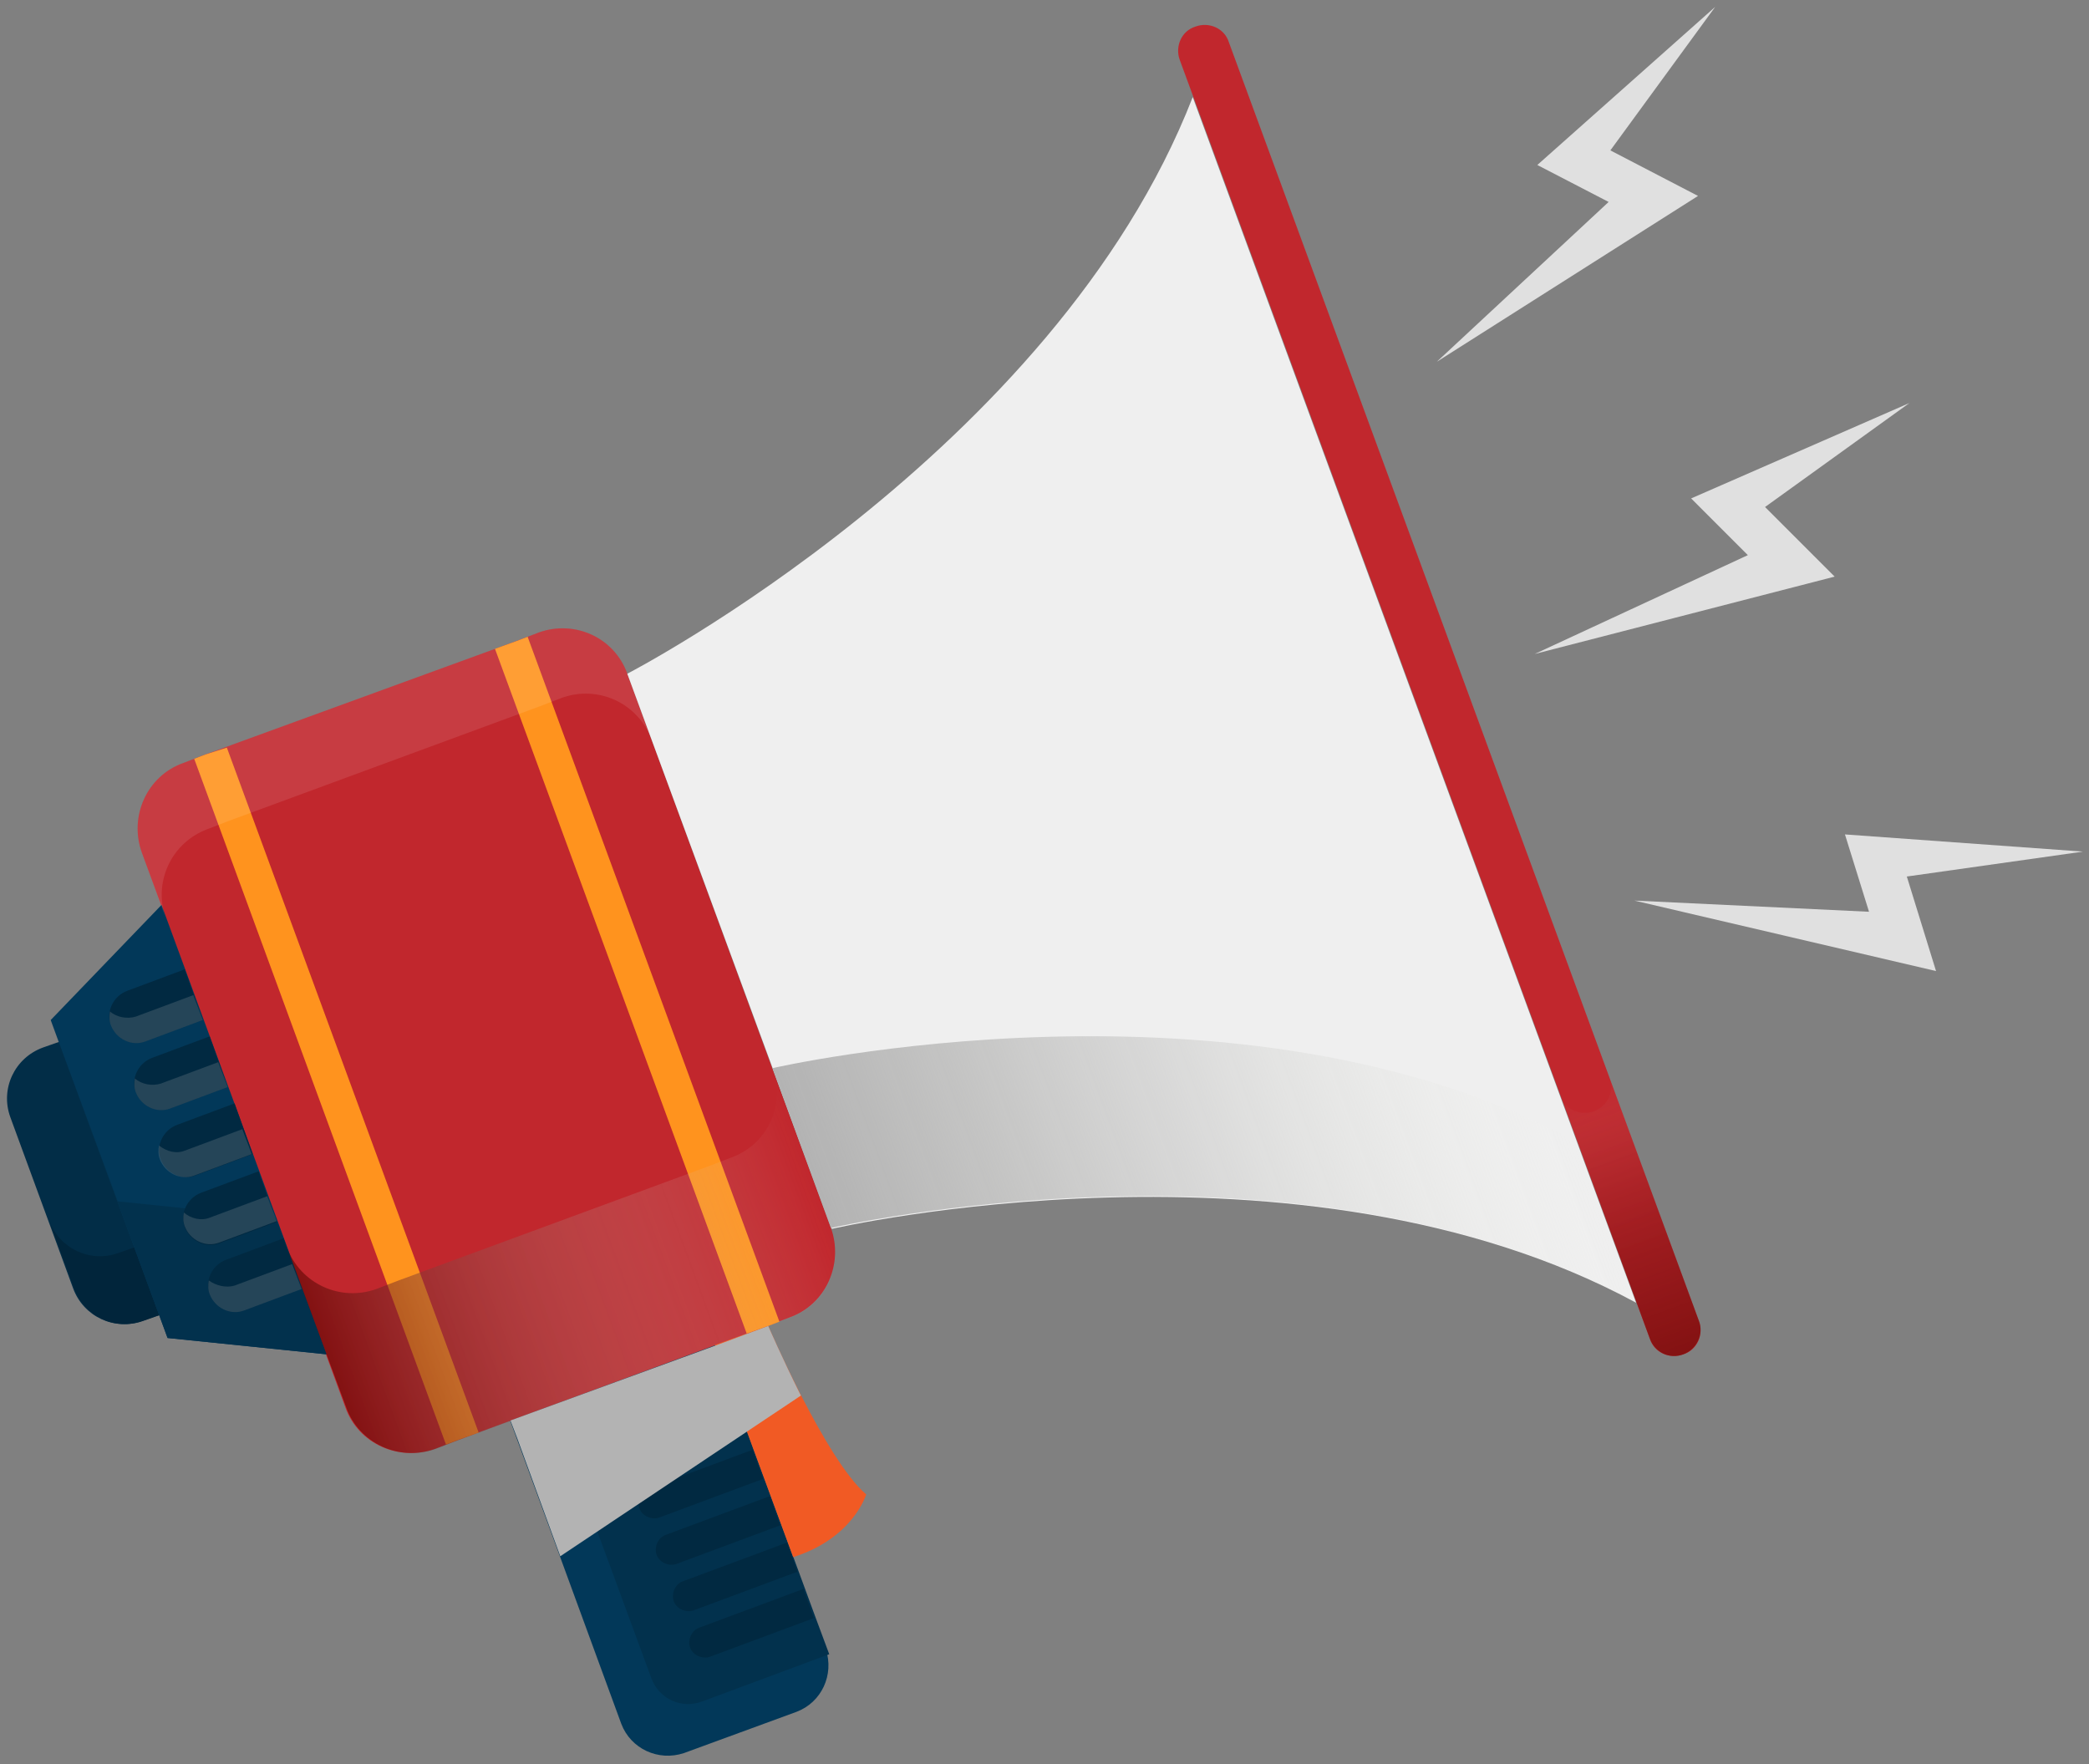 <?xml version="1.0" encoding="utf-8"?>
<!-- Generator: Adobe Illustrator 23.0.3, SVG Export Plug-In . SVG Version: 6.00 Build 0)  -->
<svg version="1.1" id="OBJECTS" xmlns="http://www.w3.org/2000/svg" xmlns:xlink="http://www.w3.org/1999/xlink" x="0px" y="0px"
	 viewBox="0 0 243.1 205.3" style="enable-background:new 0 0 243.1 205.3;" xml:space="preserve">
<rect x="0" y="0" width="243.1" height="205.3" fill="#808080" stroke="none"/>
<style type="text/css">
	.st0{fill:#C1272D;}
	.st1{opacity:0.6;fill:url(#SVGID_1_);enable-background:new    ;}
	.st2{fill:#023859;}
	.st3{fill:#02314D;}
	.st4{fill:#022D47;}
	.st5{fill:#01253B;}
	.st6{fill:#FF931E;}
	.st7{fill:#EFEFEF;}
	.st8{fill:url(#SVGID_2_);}
	.st9{fill:#012941;}
	.st10{opacity:0.2;}
	.st11{fill:#B3B3B3;}
	.st12{opacity:0.6;fill:url(#SVGID_3_);enable-background:new    ;}
	.st13{opacity:0.1;fill:#FFFFFF;enable-background:new    ;}
	.st14{fill:#F15A24;}
	.st15{fill:#E0E0E0;}
</style>
<g>
	<g>
		<g>
			<path class="st0" d="M197.7,153.7c0.6,1.6-0.2,3.4-1.8,3.9l0,0c-1.6,0.6-3.4-0.2-3.9-1.8L137.3,7c-0.6-1.6,0.2-3.4,1.8-3.9l0,0
				c1.6-0.6,3.4,0.2,3.9,1.8L197.7,153.7z"/>
			
				<linearGradient id="SVGID_1_" gradientUnits="userSpaceOnUse" x1="164.767" y1="-12.707" x2="164.767" y2="20.55" gradientTransform="matrix(0.939 -0.345 -0.345 -0.939 36.859 202.537)">
				<stop  offset="0" style="stop-color:#5A0300"/>
				<stop  offset="0.378" style="stop-color:#5B0502;stop-opacity:0.623"/>
				<stop  offset="0.513" style="stop-color:#5F0C09;stop-opacity:0.486"/>
				<stop  offset="0.611" style="stop-color:#671714;stop-opacity:0.39"/>
				<stop  offset="0.689" style="stop-color:#722825;stop-opacity:0.311"/>
				<stop  offset="0.756" style="stop-color:#803E3A;stop-opacity:0.244"/>
				<stop  offset="0.816" style="stop-color:#915A55;stop-opacity:0.184"/>
				<stop  offset="0.869" style="stop-color:#A57A75;stop-opacity:0.131"/>
				<stop  offset="0.919" style="stop-color:#BDA09A;stop-opacity:8.119833e-02"/>
				<stop  offset="0.963" style="stop-color:#D7C9C3;stop-opacity:3.723621e-02"/>
				<stop  offset="1" style="stop-color:#F1F2EB;stop-opacity:0"/>
			</linearGradient>
			<path class="st1" d="M185.5,129.3c-1.6,0.6-3.4-0.2-3.9-1.8l10.4,28.3c0.6,1.6,2.3,2.4,3.9,1.8c1.6-0.6,2.4-2.4,1.8-3.9
				l-10.4-28.3C187.9,127,187.1,128.7,185.5,129.3z"/>
			<path class="st2" d="M74.4,149.2L61.3,154c-2.9,1.1-4.4,4.3-3.4,7.3l2.2,6l10,27.3l2.2,6c1.1,2.9,4.3,4.4,7.3,3.4l13.1-4.8
				c2.9-1.1,4.4-4.3,3.4-7.3l-2.2-6l-10-27.3l-2.2-6C80.6,149.7,77.4,148.1,74.4,149.2z"/>
			<path class="st3" d="M77.3,153.7l-10.5,3.9c-2.4,0.9-3.6,3.5-2.7,5.9l1.8,4.9l8.1,22l1.8,4.9c0.9,2.4,3.5,3.6,5.9,2.7l14.8-5.5
				l-1.6-4.3l-1.8-4.9l-8.1-22l-1.8-4.9C82.3,154.1,79.6,152.9,77.3,153.7z"/>
			<path class="st4" d="M24.1,144.3c1.2,3.3-0.5,6.9-3.8,8.1l-3.7,1.3c-3.3,1.2-6.9-0.5-8.1-3.8L1.2,130c-1.2-3.3,0.5-6.9,3.8-8.1
				l3.7-1.3c3.3-1.2,6.9,0.5,8.1,3.8L24.1,144.3z"/>
			<path class="st5" d="M17.5,144.5l-3.7,1.3c-3.3,1.2-6.9-0.5-8.1-3.8l2.9,7.9c1.2,3.3,4.8,5,8.1,3.8l3.7-1.3
				c3.3-1.2,5-4.8,3.8-8.1l-2.9-7.9C22.4,139.7,20.8,143.3,17.5,144.5z"/>
			<path class="st0" d="M62.7,73.6l-2.6,1L23.9,87.8l-2.6,1c-4.2,1.5-6.3,6.2-4.8,10.4l23.7,64.6c1.5,4.2,6.2,6.3,10.4,4.8l2.6-1
				l36.1-13.3l2.6-1c4.2-1.5,6.3-6.2,4.8-10.4L73,78.4C71.5,74.2,66.9,72.1,62.7,73.6z"/>
			<g>
				<polygon class="st6" points="55.7,166.7 26.4,87 23.9,87.8 22.6,88.3 51.9,168.1 53.2,167.6 				"/>
				<polygon class="st6" points="90.7,153.8 61.4,74.1 60.1,74.6 57.6,75.5 86.9,155.2 89.4,154.3 				"/>
			</g>
			<path class="st7" d="M73,78.4L96.8,143c0,0,54.5-12.6,93.6,8.6L138.8,11.3C122.7,52.7,73,78.4,73,78.4z"/>
			
				<linearGradient id="SVGID_2_" gradientUnits="userSpaceOnUse" x1="76.732" y1="69.663" x2="161.651" y2="69.663" gradientTransform="matrix(0.939 -0.345 -0.345 -0.939 36.859 202.537)">
				<stop  offset="0" style="stop-color:#B3B3B3"/>
				<stop  offset="0.258" style="stop-color:#B7B7B6;stop-opacity:0.742"/>
				<stop  offset="0.506" style="stop-color:#C2C2C1;stop-opacity:0.494"/>
				<stop  offset="0.75" style="stop-color:#D5D6D2;stop-opacity:0.25"/>
				<stop  offset="0.991" style="stop-color:#F0F1EA;stop-opacity:9.163439e-03"/>
				<stop  offset="1" style="stop-color:#F1F2EB;stop-opacity:0"/>
			</linearGradient>
			<path class="st8" d="M183.5,132.9c-39.1-21.2-93.6-8.6-93.6-8.6l6.8,18.6c0,0,54.5-12.6,93.6,8.6L138.8,11.3l0,0L183.5,132.9z"/>
			<polygon class="st2" points="18.8,105.3 5.9,118.7 19.5,155.7 38,157.6 			"/>
			<polygon class="st3" points="13.7,139.8 5.9,118.7 5.9,118.7 19.5,155.7 38,157.6 32.1,141.7 			"/>
			<g>
				<path class="st9" d="M33,144.1l-6.7,2.5c-1.6,0.6-2.5,2.4-1.9,4s2.4,2.5,4,1.9l6.7-2.5L33,144.1z"/>
				<path class="st9" d="M30.1,136.3l-6.7,2.5c-1.6,0.6-2.5,2.4-1.9,4s2.4,2.5,4,1.9l6.7-2.5L30.1,136.3z"/>
				<path class="st9" d="M27.3,128.4l-6.7,2.5c-1.6,0.6-2.5,2.4-1.9,4s2.4,2.5,4,1.9l6.7-2.5L27.3,128.4z"/>
				<path class="st9" d="M24.4,120.6l-6.7,2.5c-1.6,0.6-2.5,2.4-1.9,4s2.4,2.5,4,1.9l6.7-2.5L24.4,120.6z"/>
				<path class="st9" d="M21.5,112.8l-6.7,2.5c-1.6,0.6-2.5,2.4-1.9,4s2.4,2.5,4,1.9l6.7-2.5L21.5,112.8z"/>
			</g>
			<g class="st10">
				<path class="st11" d="M24.3,149c-0.1,0.5-0.1,1.1,0.1,1.6c0.6,1.6,2.4,2.5,4,1.9l6.7-2.5l-1.1-2.9l-6.7,2.5
					C26.3,149.9,25.1,149.6,24.3,149z"/>
			</g>
			<g class="st10">
				<path class="st11" d="M21.4,141.1c-0.1,0.5-0.1,1.1,0.1,1.6c0.6,1.6,2.4,2.5,4,1.9l6.7-2.5l-1.1-2.9l-6.7,2.5
					C23.4,142.1,22.2,141.8,21.4,141.1z"/>
			</g>
			<g class="st10">
				<path class="st11" d="M18.5,133.3c-0.1,0.5-0.1,1.1,0.1,1.6c0.6,1.6,2.4,2.5,4,1.9l6.7-2.5l-1.1-2.9l-6.7,2.5
					C20.5,134.3,19.4,134,18.5,133.3z"/>
			</g>
			<g class="st10">
				<path class="st11" d="M15.7,125.5c-0.1,0.5-0.1,1.1,0.1,1.6c0.6,1.6,2.4,2.5,4,1.9l6.7-2.5l-1.1-2.9l-6.7,2.5
					C17.7,126.4,16.5,126.2,15.7,125.5z"/>
			</g>
			<g class="st10">
				<path class="st11" d="M12.8,117.7c-0.1,0.5-0.1,1.1,0.1,1.6c0.6,1.6,2.4,2.5,4,1.9l6.7-2.5l-1.1-2.9l-6.7,2.5
					C14.8,118.6,13.6,118.4,12.8,117.7z"/>
			</g>
			
				<linearGradient id="SVGID_3_" gradientUnits="userSpaceOnUse" x1="16.526" y1="41.11" x2="76.74" y2="41.11" gradientTransform="matrix(0.939 -0.345 -0.345 -0.939 36.859 202.537)">
				<stop  offset="0" style="stop-color:#5A0300"/>
				<stop  offset="1" style="stop-color:#F1F2EB;stop-opacity:0"/>
			</linearGradient>
			<path class="st12" d="M85.1,134.7l-2.6,1L46.4,149l-2.6,1c-4.2,1.5-8.8-0.6-10.4-4.8l6.9,18.6c1.5,4.2,6.2,6.3,10.4,4.8l2.6-1
				l36.1-13.3l2.6-1c4.2-1.5,6.3-6.2,4.8-10.4l-6.9-18.6C91.5,128.5,89.3,133.2,85.1,134.7z"/>
			<path class="st13" d="M62.7,73.6l-2.6,1L23.9,87.8l-2.6,1c-4.2,1.5-6.3,6.2-4.8,10.4l2.8,7.7c-1.5-4.2,0.6-8.8,4.8-10.4l2.6-1
				l36.1-13.3l2.6-1c4.2-1.5,8.8,0.6,10.4,4.8L73,78.4C71.5,74.2,66.9,72.1,62.7,73.6z"/>
			<path class="st9" d="M71.5,162.4c-0.9,0.3-1.4,1.4-1.1,2.3c0.3,0.9,1.4,1.4,2.3,1.1l12.1-4.5l-1.2-3.4L71.5,162.4z"/>
			<path class="st9" d="M73.5,167.8c-0.9,0.3-1.4,1.4-1.1,2.3c0.3,0.9,1.4,1.4,2.3,1.1l12.1-4.5l-1.2-3.4L73.5,167.8z"/>
			<path class="st9" d="M75.5,173.2c-0.9,0.3-1.4,1.4-1.1,2.3c0.3,0.9,1.4,1.4,2.3,1.1l12.1-4.5l-1.2-3.4L75.5,173.2z"/>
			<path class="st9" d="M77.5,178.6c-0.9,0.3-1.4,1.4-1.1,2.3c0.3,0.9,1.4,1.4,2.3,1.1l12.1-4.5l-1.2-3.4L77.5,178.6z"/>
			<path class="st9" d="M79.5,184c-0.9,0.3-1.4,1.4-1.1,2.3c0.3,0.9,1.4,1.4,2.3,1.1l12.1-4.5l-1.2-3.4L79.5,184z"/>
			<path class="st9" d="M81.4,189.4c-0.9,0.3-1.4,1.4-1.1,2.3c0.3,0.9,1.4,1.4,2.3,1.1l12.1-4.5l-1.2-3.4L81.4,189.4z"/>
			<path class="st14" d="M89.4,154.3c0,0,6.7,15.6,11.4,19.6c0,0-1.5,5.1-8.5,7.3l-9.1-24.7L89.4,154.3z"/>
			<path class="st11" d="M89.4,154.3l-6.2,2.3l-23.8,8.7l0.8,2.1l5,13.7l28-18.7C91,158,89.4,154.3,89.4,154.3z"/>
		</g>
		<g>
			<polygon class="st15" points="213.5,67.1 205.4,59 222.2,46.9 196.8,58 203.4,64.6 178.6,76.1 			"/>
			<polygon class="st15" points="242.4,99.1 214.7,97.1 217.5,106.1 190.2,104.8 225.3,113 221.9,102 			"/>
			<polygon class="st15" points="197.6,22.8 187.4,17.5 199.6,0.8 178.9,19.2 187.2,23.5 167.2,42.1 			"/>
		</g>
	</g>
</g>
</svg>

